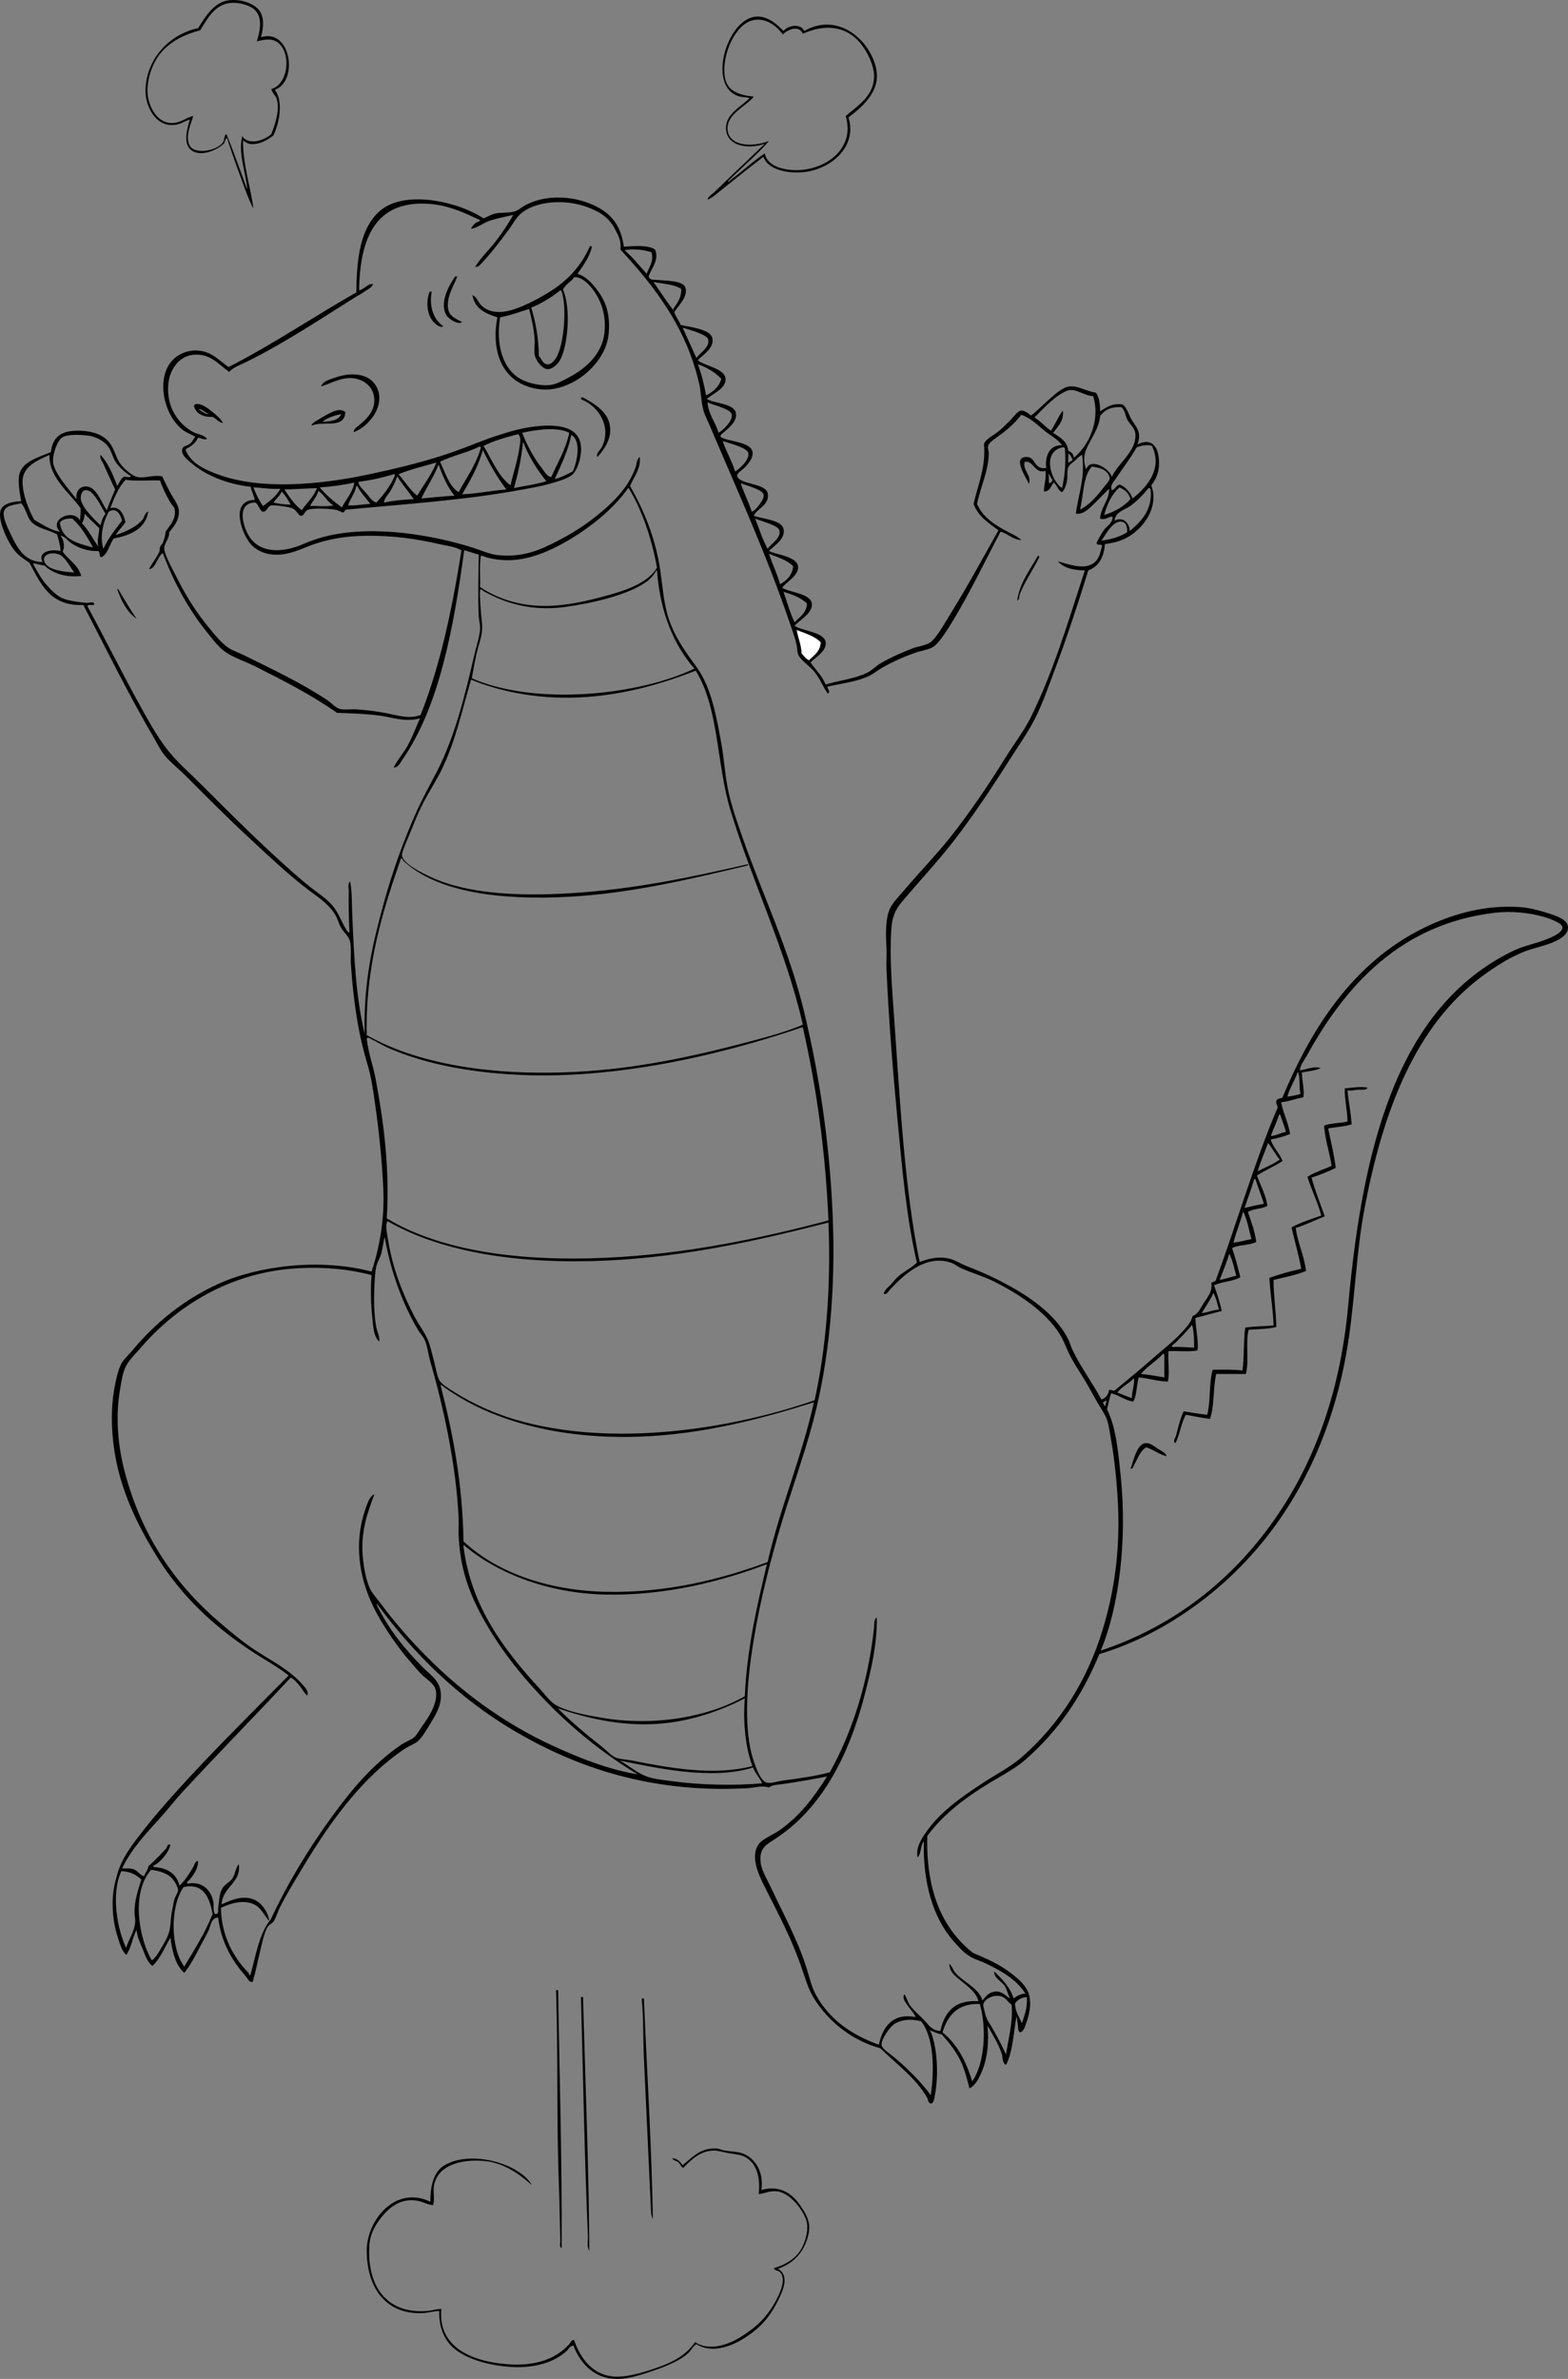 <?xml version="1.0" encoding="utf-8"?>
<!-- Generator: Adobe Illustrator 12.0.0, SVG Export Plug-In . SVG Version: 6.00 Build 51448)  -->
<!DOCTYPE svg PUBLIC "-//W3C//DTD SVG 1.1//EN" "http://www.w3.org/Graphics/SVG/1.1/DTD/svg11.dtd">
<svg  version="1.1" id="Layer_1" xmlns="http://www.w3.org/2000/svg" xmlns:xlink="http://www.w3.org/1999/xlink" width="544.463" height="825.599"
	 viewBox="0.002 0 544.463 825.599" overflow="visible" enable-background="new 0.002 0 544.463 825.599" xml:space="preserve">
<rect x="0.002" y="0" width="544.463" height="825.599" fill="#808080" stroke="none"/>
<path fill="#FFFFFF" d="M285.023,222.911c-0.182,3.26-2.381,4.5-4.08,6.24c-1.211-0.47-1.83-1.53-2.641-2.4
	c-0.091-3.19-1.25-5.31-1.681-8.16C279.643,219.811,282.953,220.741,285.023,222.911z"/>
<path d="M544.463,321.791c0.16,4.85-9.88,6.61-13.68,7.92c-5.8,1.99-11.182,5.47-15.84,8.88c-23.552,17.23-34.92,47.3-41.28,81.601
	c-2.58,13.909-3.09,28.778-5.28,43.92c-4.09,28.279-14.56,51.608-28.8,69.6c-7.16,9.05-15.75,17.25-25.2,24
	c-9.54,6.811-20.438,12.69-32.64,16.32c-6.21,14.89-14.13,26.39-25.2,36.24c-2.75,2.448-5.84,4.35-9.12,6.238
	c-9.5,5.48-18.87,11.73-25.438,20.642c-0.49,19.29,5.34,32.26,15.84,40.56c3.22,1.4,7.51,3.17,11.04,5.521
	c3.2,2.13,6.97,5.119,8.16,8.159c1.21,3.091,0.63,6.931-0.48,10.079c-0.55,1.562-0.97,3.642-2.4,3.841
	c-0.738-0.42-0.568-1.729-0.72-2.641c-0.16-1-0.26-2.069-0.479-2.88c-1.012,5.79-1.28,12.32-3.602,16.8
	c-1.41-0.62-1.1-2.5-1.438-3.6c-1.102-3.53-3.29-7-5.04-10.08c0.6,5.56,0.04,11.01-1.682,15.359c-1.02,2.58-2.31,5.399-4.56,6.479
	c-1.021-3.95-1.88-7.39-3.6-10.561c-1.66-3.069-3.79-5.659-6-8.159c-1.57-0.271-2.78-0.9-4.08-1.44
	c2.43,5.141,3.108,15.13,1.68,22.562c-0.19,1-0.26,2.38-1.2,2.88c-1.18,0.01-1.13-1.36-1.438-1.92
	c-3.82-6.82-10.73-11.812-16.32-17.28c-9.84-2.66-18.32-9.45-23.28-17.76c-1.68-2.812-2.568-5.86-3.84-9.602
	c-3.561-10.47-7.96-18.619-12.72-28.079c-2.01-3.989-5.59-10.819-2.4-15.359c1.32-1.88,5.08-3.29,7.2-4.801
	c7.24-5.17,11.66-11.061,16.561-18.721c-4.301,0.841-9.859,1.852-15.359,2.642c-1.681,0.239-3.55,0.188-4.8,1.199
	c-2.29-0.841-4.971,0.101-7.681,0.239c-33.27,1.78-59.04-7.188-80.4-19.68c-19.45-11.37-35.25-26.99-47.76-43.92
	c0-0.08,0-0.16,0-0.24c-0.7-0.34-0.27-0.18-0.24,0.48c4.14,8.3,9.45,14.97,16.08,21.6c3.06,3.061,6.67,4.979,6,11.04
	c-0.3,2.68-1.76,5.3-3.36,7.92c-1.55,2.53-3.23,5.39-4.56,6.479c-1.33,1.091-3.21,1.739-4.56,2.641
	c-14.97,10.02-26.15,25.689-35.76,41.76c-2.53,4.23-5.29,8.681-7.68,13.44c-0.78,1.56-1.21,3.479-2.16,4.8
	c-0.44,0.609-1.49,1.01-1.92,1.68c-1.41,2.19-2.13,6.32-2.88,9.36c-0.82,3.31-1.45,6.7-2.4,9.84c-1.29,0.311-1.74-1.17-2.4-1.92
	c-4.46-5.03-8.56-11.59-9.6-20.4c-2.47,0.051-2.56,2.9-3.36,4.562c-0.82,1.699-1.79,3.43-2.64,5.04c-1.77,3.38-3.53,6.858-5.76,9.6
	c-2.88-2.51-4.18-7.1-4.8-12.24c-1.99,3.37-3.48,7.24-6.24,9.841c-1.83-1.29-2.45-3.641-3.36-5.761c-0.87-2.02-1.91-4.239-2.16-6.72
	c-1.48,2.601-1.83,6.33-3.6,8.64c-1.71-1.579-2.34-4.27-3.12-6.72c-1.73-5.45-2.29-13.25-0.48-19.439
	c0.26-0.899,0.44-1.771,0.72-2.641c1.42-4.359,3.89-7.989,6.96-12c2.31-3.02,4.84-6.16,6.96-8.64
	c14.17-16.53,30.72-32.67,45.36-47.521c-4.21-3.329-8.89-5.77-13.2-8.64c-12.86-8.55-23.93-18.811-32.4-32.4
	c-5.17-8.3-10.49-18.279-13.44-29.76c-2.19-8.5-3.21-19.45-1.44-29.04c0.53-2.859,1.25-6.2,2.4-8.399
	c0.73-1.399,2.35-2.819,3.6-4.319c8.17-9.811,18.11-18,30.48-23.521c13.68-6.101,34.82-8.819,52.8-4.08
	c2.84-8.561,4.53-18.399,4.08-28.561c-0.45-10.17-1.55-20.5-2.88-29.76c-0.64-4.46-1.3-9.29-2.64-13.68
	c-3.13-10.24-4.94-22-5.76-35.04c-0.15-2.41,0.28-6.34-0.48-8.16c-0.65-1.56-1.97-2.56-2.88-4.08c-0.73-1.21-1.13-2.92-1.92-4.32
	c-1.53-2.7-4.17-5.03-7.2-7.2c-8.11-5.82-15.99-13.41-23.04-19.92c-7.34-6.77-14.6-14.12-21.84-21.36c-2.36-2.36-5.15-4.51-7.2-6.96
	c-1.5-1.8-2.63-4.17-3.84-6.24c-8.86-15.15-15.94-29.57-24.48-46.08c-11.64,0.52-14.8-7.44-18.72-14.64
	c-1.37-0.95-3.73-2.44-5.04-4.08c-2.63-3.3-5.91-10.5-5.04-13.92c0.62-2.41,3.84-3.25,7.2-3.36c-0.38-2.55-1.39-6.98-0.48-9.84
	c1.31-4.13,7.08-5.6,10.8-7.2c0.62-5.32,3.6-7.44,9.36-7.44c5.08,0,9.08,1.41,11.28,4.56c1.67,2.39,2.05,5.4,4.08,7.68
	c1.44,1.61,3.85,3.56,5.28,3.84c2.78,0.55,5.32-0.84,8.64-0.24c0.83,1.64,1.74,3.63,2.88,5.76c1.02,1.9,2.64,3.95,2.88,5.76
	c0.43,3.29-1.52,5.72-3.36,7.92c0.3,1.8-1.64,3.72-1.68,5.52c-0.05,2.1,3.33,8.11,4.32,10.08c3.35,6.67,6.56,11.78,11.04,17.28
	c2.09,2.56,4.45,5.53,6.96,7.2c1.48,0.99,3.35,1.57,5.04,2.4c9.65,4.77,19.95,9.59,29.04,15.6c1.63,1.08,3.08,2.71,4.32,3.12
	c1.59,0.52,3.79,0.11,6,0.24c3.61,0.21,7.41,0.72,11.04,1.44c3.54,0.7,7.38,1.99,11.28,0.48c6.74-17.02,10.95-36.57,14.16-57.12
	c-2.29-1.32-5.08-1.57-7.68-2.16c-7.58-1.73-15.72-3.04-25.92-2.88c-6.55,0.1-11.93,1.08-16.8,2.64c-4.83,1.54-9.39,4.42-15.36,3.84
	c-3.11-0.3-5.54-1.74-6.96-3.12c-3.24-3.16-8.19-15.65,0.96-15.84c-0.34-1.66-1.08-2.92-1.44-4.56c-6.76-0.67-14.82-3.43-19.92-7.68
	c-1.54-1.28-4.29-3.17-3.84-5.28c0.28-1.31,1.61-1.1,2.64-1.92c1.02-0.8,1.12-1.57,1.92-2.4c-1.44-0.98-2.97-1.37-4.32-2.4
	c-6.7-5.14-9.61-18.23-3.36-24.48c1.55-1.55,4.34-3.06,7.44-3.12c5.62-0.1,8.22,3.28,11.76,5.76c15.52-7.92,29.44-17.44,44.4-25.92
	c0.09-12.31,1.47-21.9,7.68-27.84c8.45-8.09,27.53-3.78,36.48,2.16c1.28-0.52,2.46-1.3,4.08-1.68c2.09-0.49,4.52-0.1,6.72-0.72
	c1.08-0.31,1.93-1.08,2.88-1.68c7.25-4.55,18.88-4.08,26.88,0.72c4.5,2.7,7.22,6.51,8.16,13.2c3.61-0.27,8.41-0.68,10.8,0.96
	c1.72,3.74-1.69,7.07-2.16,9.36c0.39,1.48,1.86,1.06,3.12,1.2c2.94,0.33,8.8,0.18,9.6,2.64c1.11,3.42-3,6.68-3.84,8.64
	c0.53,1.63,1.63,2.69,2.16,4.32c3.03,0.77,10.34,1.41,11.04,4.56c0.76,3.44-3.04,5.63-5.04,7.68c1.86,1.87,9.13,2.78,9.6,6.24
	c0.47,3.48-4.15,5.22-6.48,7.2c2.15,1.57,9.35,1.49,10.08,4.8c0.63,2.86-2.43,5.25-4.08,6.72c-0.44,0.4-1.5,0.98-1.2,1.68
	c2.31,1.61,10.29,1.63,11.04,5.04c0.44,1.99-1.12,3.86-2.16,5.04c-1.27,1.44-3.22,2.41-3.12,3.36c0.32,3.07,9.8,2.56,10.56,6
	c0.93,4.22-3.82,5.4-4.8,7.92c2.56,1.05,9.609,1.35,10.32,4.56c0.76,3.46-3.04,5.62-5.04,7.68c2.449,1.25,9.64,1.89,10.079,5.28
	c0.422,3.18-4.148,5.49-5.52,7.44c2.221,1.6,9.85,1.93,10.32,5.52c0.43,3.27-4.432,5.83-6,7.68c2.369,1.85,10.34,2.09,10.8,5.76
	c0.38,3.02-3.34,5.06-5.28,6.96c1.771,2.55,4.01,4.63,5.28,7.68c5.01-1.49,10.17-1.98,14.399-4.08c1.74-0.86,3.17-2.42,4.801-3.36
	c3.41-1.95,6.85-3.49,10.8-5.04c1.87-0.74,4.3-0.97,6-1.92c2.24-1.25,5.24-6.75,6.72-9.12c6.16-9.87,11.642-19.96,17.28-30
	c-3.41-2.51-7.04-4.8-8.64-9.12c1.448-6.61,4.368-12.82,3.6-20.88c0.81-1.8,2.96-2.68,5.04-4.32c1.26-0.99,2.55-2.37,3.84-3.6
	c1.061-1.01,2.75-3.43,3.84-3.6c1.25-0.2,2.63,0.9,3.602,1.68c1.909-1.33,3.988-3.57,6.238-5.52c2.092-1.81,4.671-4.3,7.2-4.56
	c2.96-0.31,5.8,1.72,9.12,2.16c1.12,1.52,1.44,3.84,1.44,6.48c1.528-0.87,3.898-2.98,7.68-2.4c1.45,0.78,1.96,2.68,2.88,4.56
	c1.46,2.98,4.21,4.64,2.4,9.36c5.698-2.94,7.96,1.95,7.438,7.92c-0.25,2.9-1.77,5.23-2.64,6.24c2.97,7.61-3.05,15.83-9.602,18.72
	c-2.04,0.9-4.31,1.37-6.479,1.68c-0.34,4.62-2.15,7.77-5.76,9.12c-3.75,12.08-7.57,23.67-11.762,34.8
	c-2.17,5.76-4.108,11.36-6.72,16.56c-2.51,4.98-5.81,9.54-8.88,14.4c-5.56,8.8-12.2,18.77-18.96,27.6
	c-4.74,6.2-10.52,12.48-16.08,18.96c-3.438,4-5.58,5.93-6,12.24c-0.66,9.84,0.24,20.37,0.96,30.48
	c2.021,28.36,3.64,60.03,8.88,84.96c2.86-1,6.01-2.03,10.08-1.2c1.95,0.399,3.99,1.76,6.24,2.641c6.3,2.449,11.96,5.101,17.52,8.399
	c7.182,4.25,14.222,9.88,17.762,17.04c0.568,1.16,0.898,2.47,1.438,3.6c2.91,6.062,6.96,11.48,10.08,17.28
	c1.47-0.53,2.41-1.59,2.64-3.359c0.892-0.171,1.03,0.409,1.922,0.239c4.448-3.67,9.039-7.46,13.68-11.521
	c3.2-2.8,6.82-5.561,9.84-8.88c1.55-1.699,2.95-3.101,3.6-5.521c1.722-0.42,2.552-2.399,3.602-4.08c1.37-2.189,3.37-4.17,2.88-7.439
	c0.64-0.319,1.57-0.351,1.68-1.199c7.19-19.53,13.16-40.28,21.12-59.041c0.67-0.85-0.46-1.5-0.24-2.64
	c-0.028-1.24,1.58-0.82,2.16-1.44c10.53-25.27,25.83-48.48,51.602-60c8.358-3.74,19-6.93,31.198-6c2.94,0.22,6.37,1.12,9.602,2.16
	C540.503,317.881,544.373,319.131,544.463,321.791z M534.623,326.831c1.71-0.56,8.12-2.68,7.92-5.04c-0.12-1.41-4.29-2.97-6.479-3.6
	c-5.142-1.48-11.32-2.07-16.802-1.44c-33.12,3.82-52.318,25.65-65.52,49.68c-0.892,1.62-2.26,3.12-2.4,5.04
	c2.102-0.28,5.44-1.69,7.2-0.72c-1.85,0.79-4.24,1.04-6.479,1.44c-0.03,2.96,1.01,5.96,0.479,8.64c-2.7,0.42-4.82,1.42-7.68,1.68
	c0.76,3.96,2.42,7.02,3.12,11.04c-2.07,0.81-4.29,1.47-6.722,1.92c0.521,2.37,3.062,4.77,4.08,7.44c-2.77,1.87-6.068,3.21-8.88,5.04
	c1.2,3.37,3.26,7.13,3.601,10.56c-1.841,1.12-5.061,0.86-6.721,2.16c1.102,3.3,2.352,6.45,2.88,10.32
	c-2.25,1.27-6.13,0.91-8.398,2.16c1.13,3.188,1.989,6.648,2.88,10.08c-2.44,1.56-6.53,1.47-9.12,2.88c1,2.84,2,5.68,2.64,8.88
	c-3.108,0.729-6.06,1.62-9.12,2.399c0.052,3.801,1.142,7.811,0.722,11.279c-2.892,0.55-6.79,0.09-10.08,0.24
	c-0.25,3.54,0.47,8.109-0.24,10.56c-3.75-0.09-6.53-1.148-10.08-1.438c-0.84,2.6-0.62,6.26-1.92,8.398
	c-3.02-0.5-4.82-2.22-7.68-2.88c-0.58,1.74-0.94,3.7-1.44,5.521c3.12,6.1,3.92,14.85,4.8,23.52c2.21,21.82-0.56,45.04-6.96,60.24
	c24.83-8.25,44.62-23.78,59.04-43.68c14.381-19.852,24.012-44.62,26.881-76.08c4.989-54.71,16.819-103.19,56.881-122.88
	C528.393,328.531,530.953,328.031,534.623,326.831z M451.583,379.631c-0.63-2.25,0.04-5.8-0.96-7.68c-0.98,3.1-2.76,5.4-3.6,8.64
	C448.653,380.381,450.213,380.101,451.583,379.631z M446.543,392.831c-0.53-2.03-1.32-3.8-1.92-5.76c-0.05-0.19-0.2-0.28-0.48-0.24
	c-0.8,2.64-1.988,4.89-2.88,7.44C443.313,394.081,444.603,393.131,446.543,392.831z M444.383,402.431
	c-1.5-1.779-2.59-3.97-4.08-5.76c-1.18,3.3-2.59,6.37-3.6,9.84C439.293,405.181,442.083,404.051,444.383,402.431z M438.863,417.791
	c-0.86-2.899-1.98-5.54-2.88-8.4c-0.052-0.189-0.2-0.279-0.48-0.239c-0.99,3.489-2.24,6.72-3.36,10.08
	C434.363,418.731,436.493,418.141,438.863,417.791z M434.543,430.031c-0.88-3.28-1.49-6.83-2.88-9.602
	c-0.97,3.75-2.41,7.03-3.36,10.802C430.613,431.061,432.423,430.391,434.543,430.031z M429.263,442.75
	c-0.67-2.689-1.3-5.42-2.398-7.68c-0.96,3.199-2.19,6.13-3.36,9.12C425.573,443.861,427.273,443.161,429.263,442.75z
	 M423.263,454.51c-0.568-1.988-0.97-4.148-1.92-5.76c-1.148,2.53-2.7,4.66-4.08,6.96C419.503,455.55,420.943,454.59,423.263,454.51z
	 M414.623,467.71c0.04-1.979,0.01-5.91-0.72-7.92c-1.5,1.96-3.86,4.26-5.521,6c-0.41,0.43-2.148,1.39-1.2,1.68
	C409.863,467.351,412.173,467.601,414.623,467.71z M404.303,478.031c0-2.641,0-5.28,0-7.92c-0.05-0.19-0.2-0.28-0.479-0.24
	c-2.33,2.55-5.46,4.3-7.682,6.96C399.023,477.071,401.613,477.601,404.303,478.031z M393.263,172.991
	c4.5-3.51,10.75-10.13,6.722-18.24c-1.74-0.64-3.882,0.02-5.28,0.48c-2.18,3.85-4.87,7.25-7.2,10.8
	c-0.74,1.13-2.188,2.37-1.438,4.08c1.318-0.28,1.398-1.8,2.88-1.92C390.993,169.181,392.453,170.761,393.263,172.991z
	 M392.303,184.271c3.91-3.23,8.08-7.41,7.2-14.64c-0.31-0.01-0.33-0.31-0.72-0.24c-1.65,2.15-3.83,4.35-6,6
	c-1.97,1.49-5.49,2.12-5.76,5.28C389.943,179.201,392.203,181.44,392.303,184.271z M394.223,152.111c0.41-3.69-1.688-4.14-2.88-6.72
	c-0.68-1.48-0.7-2.98-1.92-4.08c-3.76-0.24-5.97,1.07-7.438,3.12c-0.41,4.44-3.271,7.85-4.802,11.52c-0.92,2.2-0.96,4.65,0,6.96
	c1.41-4.46,8.36-0.05,8.882,2.64C387.803,161.331,393.643,157.361,394.223,152.111z M393.023,485.231c0-2.4,1.05-5.03,0.72-6.96
	c-1.68,1.92-4.28,2.92-5.76,5.039C389.753,483.861,391.253,484.68,393.023,485.231z M391.343,184.75c0.222-1.89-0.45-3.3-1.438-3.6
	c-3.4-1.03-6.11,4.7-7.44,6.48C385.943,187.19,388.923,186.25,391.343,184.75z M392.543,173.23c-0.54-2.1-1.99-3.29-3.84-4.08
	c-2.61,2.35-4.271,5.65-5.28,9.6C387.143,177.591,390.213,175.781,392.543,173.23z M382.943,565.391
	c3.738-12.381,6-26.311,5.278-42.721c-0.34-7.79-1.188-16.148-2.398-22.8c-0.45-2.49-0.722-5.18-1.44-7.2
	c-0.648-1.83-2.21-4.02-3.358-6c-1.182-2.04-2.312-4.16-3.36-6c-2.33-4.05-5.17-7.93-6.96-12c-0.97-2.2-1.57-3.8-2.64-5.52
	c-4.99-8-14.092-13.932-22.562-18.24c-3.79-1.93-7.8-3.01-11.76-4.8c-1.32-0.602-2.29-1.48-3.602-1.92
	c-9.188-3.07-17,5.06-21.118,9.358c-0.54,0.562-1.052,1.892-2.16,1.44c0.26-1.36,1.528-2.2,2.398-3.12
	c0.88-0.93,1.682-2.04,2.642-2.88c2.04-1.79,4.55-2.91,6.479-4.8c-3.59-15.29-5.09-32.23-6.72-49.44
	c-1.641-17.28-3.101-35.11-3.84-52.56c-0.102-2.42,0.14-4.81,0-7.2c-0.25-4.4-0.45-10.05,1.199-13.68
	c0.891-1.95,3.199-4.32,5.04-6.48c5.369-6.33,11.311-12.45,16.079-18.48c6.722-8.48,13.53-18.59,18.96-27.36
	c3.012-4.86,6.421-9.19,8.882-14.16c7.778-15.73,12.89-32.93,18.72-50.88c-4.15-0.01-7.4-0.92-9.36-3.12
	c3.17,0.79,8.722,3.1,12.24,0.72c2.1-1.42,2.4-3.51,3.12-6.24c-0.4-0.56-2.07,0.15-1.92-0.96c0.898-1.68,1.55-3.13,2.64-4.56
	c1.01-1.32,3.01-2.22,2.88-4.56c-1.45,0.12-2.81,1.44-4.318,0.72c0.278-4.07,3.35-6.53,3.118-10.32
	c-1.398,1.36-3.198,3.26-5.039,5.04c-1.739,1.67-3.681,3.93-6.479,3.6c0.9-7.11,3.31-12.42,2.16-20.4c-0.83,0.28-1.48,1.08-2.4,1.92
	c-0.68,0.62-2.01,1.44-2.398,2.4c-0.53,1.3-0.182,3.27-0.48,4.8c-0.29,1.45-0.74,2.84-1.68,3.84c-1.47-0.61-1.69-2.47-2.88-3.36
	c-1.03,1.13-1.222,3.1-3.36,3.12c-0.22-1.91,0.86-4.35,0.48-7.2c-3.7,1.25-4.15-3.73-7.2-3.12c-0.932,2.88,2.55,4.63,1.438,7.68
	c-0.68-1.91-5.938-9.15-0.96-9.36c3.49-0.15,2.472,4.51,6.96,3.84c-0.41-4.03,1.012-8.04,5.521-7.92c-1.76-2.41-4.51-3.59-6.72-5.52
	c-2.172-1.9-4.462-4.021-7.44-5.04c-2.42,3.16-5.25,5.56-8.64,7.92c-1.302,0.91-2.642,1.94-2.882,2.88
	c-0.188,0.76,0.25,1.94,0.24,2.64c-0.1,6.08-2.858,11.51-4.08,17.52c2.142,4.92,6.71,7.56,11.04,9.84c1.49,0.78,3.09,1.47,4.32,2.64
	c-2.54,0.12-4.65-2.22-7.2-2.88c-5.46,10.37-10.45,20.87-16.56,30.96c-1.472,2.43-4.812,7.91-6.96,9.12
	c-1.66,0.93-4.062,1.24-6,1.92c-4.13,1.44-7.771,3.09-11.28,5.04c-1.71,0.95-3.28,2.31-5.04,3.12c-4.2,1.93-9.19,2.5-14.16,3.6
	c-0.521,0.31,1.29,2.02,0,2.4c-1.688-2.33-2.479-4.8-4.56-7.44c-1.75-2.21-4.95-4.03-5.762-6.24c-0.289-0.81-0.27-2.17-0.479-3.12
	c-0.721-3.19-1.71-5.65-2.641-8.4c-8-23.52-18.291-45.96-27.601-67.92c-0.77-1.82-1.74-3.66-2.16-5.28
	c-0.82-3.16-0.78-6.24-1.44-9.12c-4.55-19.73-15.54-33.73-27.36-46.56c0.41-2.76-0.64-4.66-1.68-6.72c-2.08-4.13-4.91-6.12-9.6-7.92
	c-7.71-2.96-18.39-2.31-23.52,2.4c-1.58,1.45-2.74,3.73-4.08,5.52c-2.89,3.87-6.02,8.02-9.12,11.28c-0.55,0.57-1.43,1.77-2.4,1.44
	c1.94-3.2,4.72-5.73,6.96-8.64c2.28-2.96,4.36-6.01,6.24-9.36c-2.71,0.64-5.42,1.11-7.92,1.92c-2.64,0.86-4.62,2.67-6.72,2.88
	c0.17-0.59,0.79-1.36,1.44-1.92c0.53-0.45,2.35-0.8,1.44-1.2c-5.38-2.49-10.64-5.03-17.52-5.52c-18.59-1.33-23.99,11.99-24.24,30
	c1.83-0.33,3.12-2.48,4.8-2.16c-0.34,1.23-1.69,1.76-2.64,2.4c-0.45,0.3-0.97,0.62-1.44,0.96c-0.56,0.4-1.14,0.62-1.68,0.96
	c-12.27,7.69-24.82,16.08-37.92,22.56c-2.39,1.18-4.88,2.01-6.24,3.6c-3.49-2.41-5.97-5.94-11.28-6c-6.03-0.07-9.33,5.12-9.84,10.08
	c-0.86,8.38,3.79,14.2,8.64,16.8c1.59,0.85,3.65,0.84,4.8,2.4c-0.91,0.36-2.09-0.26-3.12-0.48c-0.7,1.6-1.92,2.6-3.12,3.36
	c-0.36,0.22-1.05,0.36-1.2,0.96c1.93,4.7,6.59,6.73,11.04,8.4c14.88,5.57,35.46,3.62,51.6,0.24c11.14-2.33,21.37-4.84,30.72-8.16
	c4.85-1.72,9.46-3.73,14.16-5.28c4.92-1.62,10.33-3.25,16.08-3.6c7.7-0.47,13.18,1.16,13.68,7.2c0.28,3.41-1.17,8.229-3.12,9.84
	c-1.6,1.33-5.44,2.42-7.92,3.12c-2.91,0.83-6.18,1.37-9.12,1.92c-19.58,3.68-40.79,5.06-60.96,6.96c-1.17-0.21-0.65,1.27-1.92,0.96
	c-0.65-0.37-1.47-0.79-2.64-0.96c-2.33-0.34-7.21-0.51-8.88,0c-1.63,0.49-1.39,2.36-2.88,2.16c-0.9-0.42-1.36-2.01-2.88-2.64
	c-1.09-0.45-6.37-1.17-7.2-0.96c-1.53,0.38-1.5,2.49-3.12,2.16c-1.14-0.7-1.25-2.43-2.4-3.12c-6.66-0.09-4.43,8.24-2.16,11.76
	c3.88,6.01,11.81,5.66,18.72,2.64c2.86-1.25,5.65-2.19,8.64-2.88c16.69-3.83,37.05-0.05,50.16,4.08c2.95,0.93,6.02,2.35,8.88,2.64
	c8.64,0.89,14.75-1.89,20.4-4.8c4.35-2.24,8.43-4.71,12-7.44c6.42-4.91,12.62-10.479,15.36-18.24c0.41-1.16,0.29-2.68,1.44-3.6
	c0.52,4.05-2.13,6.99-3.36,10.08c5.22,9.07,9.07,19.08,10.56,29.76c0.86,6.14,1.23,11.74,3.12,17.04c1.63,4.56,4.12,8.67,7.2,12.96
	c1.53,2.12,2.95,3.95,4.08,6c3.62,6.54,5.19,15.1,6.72,23.521c1.06,5.84,1.32,11.84,2.64,17.52c1.21,5.21,3.05,10.37,4.8,15.36
	c6.8,19.45,16,38.54,21.122,59.52c5.229,21.42,8.959,45.06,10.078,70.56c1.172,26.71-1.188,51.31-6.72,72.239
	c-3.43,13.011-8.489,26.461-12.24,39.601c-3.72,13.04-7.189,26.939-9.359,42.479c-1.44,10.341-2.46,25.479,0.72,35.279
	c1.16,3.58,2.67,7.602,4.8,8.16c1.4,0.359,3.641-0.47,5.521-0.72c6.109-0.811,11.39-1.561,16.318-2.88
	c7.722-13.79,13.301-31.07,15.36-50.16c0.12-1.09-0.14-2.761,0.96-3.601c0.13,9.239-1.859,17.561-3.84,25.439
	c-5.49,21.87-14.8,40.3-30.96,51.12c-3.19,2.13-6.23,3.271-5.521,8.64c0.37,2.79,2.41,6.062,3.841,9.12
	c4.17,8.891,8.99,17.65,12,27.12c1.181,3.72,1.819,6.83,3.359,9.601c4.7,8.471,11.96,13.659,21.84,17.279
	c1.271-6.029,4.67-11.149,12.722-9.6c-0.24-1-1.49-2.28-2.4-3.602c-0.89-1.289-2.42-2.829-1.438-4.318
	c0.76,1.14,1.09,2.659,1.92,3.84c1.31,1.87,3.79,3.859,5.278,5.52c1.521,1.7,2.591,3.271,5.28,3.36c1.4-6.439,4.84-10.84,13.2-10.32
	c-0.71-2.97-3.17-4.67-5.28-6.479c-2.07-1.78-4.84-3.29-4.8-6.48c1.04,0.86,1.15,1.94,1.92,2.88c2.94,3.62,8.12,5.222,9.6,9.842
	c1.15-1.592,2.521-3.12,4.802-3.12c2.29,0,3.52,1.84,4.8,2.398c-0.87-1.42-1.01-2.92-1.92-4.318c-1.15-1.78-3.852-2.762-3.602-5.04
	c2.69,2.67,5.41,5.31,6.722,9.358c0.51-0.46,2.33-1.67,4.08-1.68c-3.271-5.1-8.352-7.8-13.44-10.32
	c-1.79-0.88-3.8-1.448-5.521-2.398c-2.301-1.271-4.329-3.55-6.239-5.761c-6.88-7.961-10.41-19.961-10.08-34.319
	c-1.23,1.33-0.84,4.28-2.16,5.52c-0.66-3.318,1.25-6.27,2.88-8.64c4.84-7.07,12.44-12.33,19.2-16.8
	c5.06-3.341,10.18-5.88,14.399-9.602C367.793,598.351,377.443,583.561,382.943,565.391z M383.423,168.911
	c0.75-0.97,1.86-1.93,1.92-3.12c-0.71-2.65-3.188-3.53-6.239-3.84c-3.051,3.27-2.811,9.83-4.079,14.88
	C378.553,175.151,381.223,171.741,383.423,168.911z M383.903,487.871c-0.28-0.78,0.729-1.479,0-1.92
	c-0.021,0.62-0.94,0.34-0.96,0.96C383.503,486.991,383.083,488.05,383.903,487.871z M372.863,158.831
	c5.06-3.96,9.37-12.76,6.72-21.36c-3.21-0.12-6.18-2.87-8.88-1.92c-4.15,1.46-8.76,6.58-11.521,9.36
	c2.222,1.22,3.642,3.24,5.762,4.56c1.47-2.21,2.5-4.86,4.08-6.96c0.59,3.33-1.79,5.72-3.36,7.68c2.27,1.57,4.89,2.79,5.28,6.24
	C371.963,156.851,372.753,157.5,372.863,158.831z M371.183,160.75c0.092-0.79,1.28-0.48,1.2-1.44c-0.42-0.7-0.71-1.53-1.438-1.92
	C371.093,158.44,370.633,160.101,371.183,160.75z M368.783,169.391c0.95-4.03,1.438-9.18,0.96-13.92
	c-0.312-0.01-0.33-0.31-0.72-0.24C361.823,156.571,364.683,166.681,368.783,169.391z M364.463,167.951c0.15-0.65,1-0.6,0.96-1.44
	c-0.54-0.66-0.8-1.6-1.438-2.16C364.433,165.261,363.933,167.121,364.463,167.951z M354.863,702.191c0.818-2.78,1.97-5.23,1.68-9.12
	c-1.93,0.148-3.2,0.96-4.08,2.159C352.503,698.311,353.943,699.991,354.863,702.191z M349.343,712.991
	c0.78-5.55,2.472-11.15,1.92-17.28c-1.22-0.77-1.948-2.37-3.6-2.88c-2.562-0.79-5.89,0.88-6.24,2.88c-0.07,0.4,0.29,1.59,0.48,2.4
	c0.63,2.729,1.16,3.229,2.398,5.279C346.083,706.331,348.163,710.481,349.343,712.991z M337.583,722.351
	c4.25-6.04,5.16-18.149,2.64-26.881c-7.84-0.238-11.14,4.062-12.96,9.841C332.333,709.371,335.473,715.34,337.583,722.351z
	 M323.183,727.151c1.382-9.03,1.04-20.301-3.358-25.682c-3.36-0.88-7.12-0.68-9.602,1.2c-1.29,0.98-4.438,5.17-4.08,7.2
	c0.211,1.189,3.08,3.04,4.32,4.08C315.303,717.991,320.213,722.92,323.183,727.151z M282.863,485.951
	c4.01-18.021,5.729-39.521,4.8-61.68c-23.01,5.89-48.87,11.89-77.04,13.198c-29.76,1.381-56.87-2.659-76.08-13.68
	c-0.84,1.39-0.13,4.5,0.24,6.72c1.68,10.19,5.09,18.44,8.88,25.92c1.62,3.2,3.87,5.961,5.04,8.881c0.74,1.841,1.24,4.33,1.92,6.721
	c0.56,1.99,1.08,5.39,1.92,6.96c0.7,1.319,3.29,2.93,5.52,4.319c6.38,3.989,13.85,7.29,20.88,9.359
	C212.583,502.581,254.263,495.911,282.863,485.951z M287.663,423.55c-1.03-24.25-4.181-46.38-8.88-66.959c-0.16,0-0.32,0-0.48,0
	c-21.29,7.21-47.39,14.04-74.88,16.08c-25.98,1.93-51.34-1.29-68.88-9.12c-1.99-0.89-3.75-2.05-5.52-2.88
	c-0.29-0.14-1.3-0.94-1.68-0.24c0.5,4.8,2.22,9.35,3.12,14.16c2.75,14.78,4.89,30.61,3.84,48.24
	c18.85,11.39,46.34,15.03,76.08,13.68C238.553,435.231,264.843,429.601,287.663,423.55z M280.943,229.151
	c1.699-1.74,3.898-2.98,4.08-6.24c-2.07-2.17-5.381-3.1-8.4-4.32c0.43,2.85,1.59,4.97,1.68,8.16
	C279.113,227.621,279.732,228.681,280.943,229.151z M275.902,215.951c1.761-1.84,4.121-3.08,4.32-6.48
	c-2.051-2.03-5.011-3.15-8.16-4.08C273.333,208.92,274.313,212.741,275.902,215.951z M266.543,542.111
	c4.47-19.37,11.71-35.971,16.08-55.44c-19.35,6.021-42.05,12.271-67.68,12c-25.2-0.26-46.93-6.87-61.68-18
	c-0.01-0.25-0.31-0.188-0.24,0.24c4.21,16.43,7.58,33.7,7.92,54c10.91,10.26,28.28,17.02,49.2,17.52
	C231.463,552.941,251.023,547.911,266.543,542.111z M270.863,202.75c2.34-1.23,4.28-3.2,4.56-6.24c-2.069-2.17-5.38-3.1-8.399-4.32
	C268.193,195.821,269.843,198.971,270.863,202.75z M266.543,190.511c1.32-1.94,4.771-3.82,4.08-6.479c-0.47-1.82-6.63-3.2-8.4-4.08
	C263.603,183.531,264.813,187.281,266.543,190.511z M278.783,355.631c-6.04-26.46-17.58-49.41-25.2-74.64
	c-4.82-15.97-3.89-35.12-12-48.24c-10.61,4.15-23.33,8.05-37.68,9.12c-15.1,1.13-29.17-1.42-40.32-6
	c-3.3,11.14-5.48,21.82-10.56,31.92c-2.12,4.21-5.07,8.5-7.44,13.68c-0.96,2.1-2,4.64-3.12,7.44c-0.59,1.47-2.99,6.79-2.88,7.92
	c0.3,2.95,6.96,6.14,10.32,7.68c12.65,5.8,30.48,6.52,47.52,5.52c23.19-1.36,42.71-5.68,62.16-10.08c0.15,0.01,0.28,0.04,0.24,0.24
	c-0.24,0-0.29,0.19-0.48,0.24c-18.54,4.34-39.64,9.61-61.92,10.8c-23.79,1.27-45.62-1.56-57.36-12.48
	c-0.02-0.02-0.57-1.54-0.96-0.48c-6.22,17.89-12.29,37.11-11.76,60.96c19.3,10.95,47.25,14.58,77.04,12.48
	c20.4-1.44,39.97-5.98,57.12-10.56C267.563,359.531,273.423,357.911,278.783,355.631z M263.663,175.151
	c0.82-1.12,1.75-2.41,1.439-3.6c-0.439-1.7-6.18-3.16-7.919-3.84c1.15,3.41,2.73,6.39,3.84,9.84
	C262.073,177.291,262.973,176.091,263.663,175.151z M264.623,618.911c-0.43-1.49-2.47-3.45-3.12-5.521
	c-14.4,4.569-33.83,0.101-46.32-2.399c3.01,1.56,5.59,4.109,9.36,5.52c2.6,0.972,5.86,1.24,9.12,1.682
	C243.243,619.481,254.533,619.75,264.623,618.911z M258.623,588.67c0.81-17.029,4.27-31.41,7.68-45.84
	c-15.76,6-35.32,10.97-55.92,10.561c-20.58-0.41-38.32-7.729-49.44-17.279c0,0.239,0,0.479,0,0.72
	c2.79,21.46,14.74,36.439,26.64,49.439c1.88,2.051,3.45,4.351,5.52,5.521c4.02,2.271,10.64,3.47,15.6,4.32
	C227.793,599.38,246.583,595.601,258.623,588.67z M255.263,163.631c1.51-0.85,5.16-4.17,4.56-6.48c-0.48-1.83-6.86-3.42-8.88-4.08
	C252.213,156.761,254.083,159.851,255.263,163.631z M261.263,612.911c-2.35-6.23-3.33-15.04-2.64-23.521
	c-7.99,4.119-18.63,8.119-30.48,8.881c-12.8,0.818-24.44-2.04-34.08-5.28c0-0.13-0.19-0.271-0.24,0c4.23,4.3,9.79,8.979,14.88,12.96
	c1.82,1.42,3.54,3.42,5.28,4.08c1.48,0.56,3.65,0.59,5.52,0.96C231.973,613.481,247.833,616.451,261.263,612.911z M249.503,150.19
	c1.5-0.85,5.16-4.17,4.56-6.48c-0.48-1.84-6.66-3.2-8.4-4.08C246.053,144.041,248.463,146.431,249.503,150.19z M245.183,137.23
	c2.42-1.26,4.49-2.87,5.28-5.76c-2.02-2.22-5.51-4.25-8.16-5.04C243.593,129.701,244.463,133.391,245.183,137.23z M241.823,124.271
	c1.32-1.94,4.77-3.82,4.08-6.48c-0.47-1.81-6.82-3.42-8.88-4.08C238.663,117.181,240.203,120.771,241.823,124.271z M233.663,107.471
	c1.26-2.1,2.97-3.75,2.88-7.2c-2.39-1.61-6.24-1.76-9.6-2.4C229.173,101.081,231.293,104.401,233.663,107.471z M241.103,232.031
	c-7.22-8.38-11.82-19.38-12.96-33.84c-0.01-0.15-0.04-0.28-0.24-0.24c-0.71,1.44-2.12,3.05-3.6,4.08
	c-6.51,4.54-18.89,7.38-28.32,8.64c-11.82,1.58-21.03-1.59-28.08-5.52c-0.07-0.04-0.97-1.16-1.2-0.24
	c-0.18,2.35,0.15,4.64,0.24,6.72c0.11,2.35,0.57,4.65,0.48,6.72c-0.12,2.82-1.32,5.7-1.92,8.4c-0.64,2.88-1.19,5.69-1.68,8.64
	C186.033,245.141,222.233,241.221,241.103,232.031z M224.543,94.991c0.8-2.12,2.58-4.39,1.68-7.44c-2.39-0.82-6.32-1.35-9.36-0.72
	C219.723,89.25,221.993,92.261,224.543,94.991z M228.143,196.991c-1.97-10.52-5.15-19.81-9.84-27.6c-0.38,0.06-0.56,0.49-0.72,0.72
	c-3.55,4.97-9.56,10.53-16.56,15.12c-6.93,4.54-14.86,8.55-22.8,9.12c-3.75,0.27-7.13-0.3-9.36-0.96c-0.85-0.25-1.93-1-1.92-0.24
	c-0.51,3.09-0.12,7.08-0.24,10.56c6.55,4.41,15.1,7.14,25.68,6.48c6.75-0.42,14.09-2.25,20.4-4.08
	C219.233,204.241,225.453,201.581,228.143,196.991z M192.143,605.951c9.16,4.18,18.95,8.109,29.28,9.84
	c-14.97-9.04-27.71-20.06-39.12-33.36c-5.37-6.26-10.57-13.448-14.88-21.358c-4.5-8.26-7.68-16.79-8.16-28.08
	c-0.09-2.15,0.09-4.021,0-6c-0.85-18.74-5.3-38.73-9.84-54.48c-0.71-2.47-0.97-5.25-1.92-7.438c-0.54-1.25-1.69-2.392-2.4-3.602
	c-5.4-9.22-9.43-20.119-11.52-32.159c-0.54,1.79-0.66,3.801-1.2,5.761c-0.38,1.39-1.31,2.81-1.68,4.319
	c-0.54,2.21-0.61,5.039-0.72,7.681c-0.22,5.12-0.04,9.89,0.72,13.68c0.33,1.641,1.28,3.28,0.96,4.8c-1.98-1.729-2.04-5.18-2.4-8.398
	c-0.52-4.73-0.6-10.17-0.24-14.642c-7.91-2.1-16.3-2.858-25.2-2.398c-24.09,1.239-42.57,13.37-54.72,27.358
	c-1.9,2.19-4.2,4.48-5.28,6.48c-1.19,2.21-1.66,5.43-2.16,8.4c-1.7,9.979-0.57,20.039,1.68,28.56
	c6.04,22.83,17.98,39.43,33.12,52.32c3.82,3.25,7.73,6.54,12,9.358c5.65,3.73,11.98,6.812,16.32,11.762
	c0.96,1.09,2.51,2.398,1.92,4.078c-1.14-0.88-1.71-2.27-2.64-3.358c-0.91-1.062-1.81-2.24-3.12-2.88
	c-12.53,13.449-25.63,26.76-37.92,40.08c-2.51,2.72-4.71,5.648-7.2,8.398c-4.95,5.45-10.17,10.91-13.44,17.76
	c1.57,0.021,2.73-0.09,3.84,0.24c1.75,0.53,2.51,2.37,3.84,2.4c0.34-1.26,1.3-1.9,1.44-3.36c2.02-1.819,3.94-3.74,5.76-5.76
	c0.78-0.351,0.79-2.45,1.92-1.68c-0.68,2.528-2.6,4.79-4.32,6.238c-0.62,0.521-2.25,1.131-1.44,1.44c4.81,0.31,7.9,2.34,8.88,6.479
	c1.98-1.81,3.5-4.289,4.8-6.479c0.43-0.73,0.62-2,1.68-2.16c0.03,2.87-1.71,5.021-2.88,6.48c-0.31,0.38-1.48,1.1-0.72,1.438
	c5.16-0.898,8.06,2.271,8.88,6.24c0.32,1.55-0.32,4.33,0.96,4.32c1.09-0.19,0.64-1.312,0.72-1.921c0.36-2.631,0.42-5.159,1.44-6.96
	c0.83-1.461,2.62-2.119,3.6-3.601c0.51-0.78,0.67-1.71,0.96-2.399c0.32-0.779,0.45-1.689,1.2-2.399c0.85,6.53-5.66,7.78-6,13.92
	c2.61-1.12,6.53-3.15,10.56-1.92c3.29,1,5.65,4.68,6,7.68c-1.71-1.76-2.64-4.479-5.28-5.76c-3.66-1.771-8.21-0.37-11.52,1.2
	c0.18,9.97,4.58,17.5,9.6,22.56c0.02,0.021,0.39,1.5,0.72,0.48c1.87-6.771,3.02-14.261,6.96-18.96
	c6.02-12.87,13.15-24.53,21.12-35.521c7.3-10.069,14.54-18.54,24.24-25.2c1.34-0.92,3.24-1.528,4.56-2.64
	c0.82-0.7,1.54-2.15,2.4-3.36c2.04-2.858,5.88-8.028,5.04-12.72c-0.41-2.271-2.66-3.55-4.56-5.28c-1.63-1.488-3.14-3.488-4.32-4.8
	c-3-3.33-5.95-7.56-7.92-10.56c-4.86-7.392-9.29-16.12-9.84-27.12c-0.32-6.5,0.93-12.11,2.64-16.562c0.5-1.289,1.19-3.229,2.64-3.84
	c-2.21,6.011-4.66,12.432-4.08,20.88c0.27,3.892,1.14,8.58,2.4,11.521c0.77,1.79,2.58,3.76,4.08,5.76
	c9.88,13.18,22.05,25.3,34.8,34.561C174.953,596.951,183.363,601.941,192.143,605.951z M198.863,163.631
	c1.49-3.15,3.14-10.63-0.48-12.72c-1.21,5.83-3.57,10.51-5.76,15.36C194.983,165.67,196.883,164.611,198.863,163.631z
	 M191.423,165.551c2.18-5.02,5.01-9.39,6.24-15.36c-4.23-2.18-11.74-1.02-16.32,0c1.69,4.53,4.24,9.07,6.96,12.48
	C189.193,163.791,189.903,165.371,191.423,165.551z M189.743,166.991c-2.79-3.29-5.99-8.25-7.92-13.2
	c-0.01-0.15-0.04-0.28-0.24-0.24c-0.55,5.77-1.73,10.91-3.12,15.84C182.223,168.591,186.283,168.091,189.743,166.991z
	 M180.383,155.23c0.18-1.36,0.77-3.44-0.48-4.56c-4.26,1.1-8.44,2.28-12,4.08c2.92,4.76,4.96,10.4,9.36,13.68
	C178.193,164.271,179.813,159.591,180.383,155.23z M175.823,169.871c-3.14-4.14-5.78-8.78-8.16-13.68
	c-1.65,5.87-4.42,10.62-7.2,15.36C165.903,171.311,170.543,170.271,175.823,169.871z M166.703,218.111
	c0.06-1.43-0.41-2.84-0.48-4.32c-0.29-6.67-0.08-13.78,0-21.36c-1.8-0.36-3.24-1.08-5.04-1.44c-3.65,27.05-8.75,54.37-21.36,72.479
	c-0.72,1.04-1.47,2.96-3.12,2.88c1.38-2.8,3.55-5.13,5.04-7.92c1.55-2.89,2.68-5.99,4.08-9.12c-5.36,1.41-9.66-0.4-13.92-0.96
	c-4.74-0.62-9.67-0.79-14.88-0.96c-8.89-6.26-18.54-11.16-28.32-16.08c-3.33-1.67-7.09-2.87-10.08-4.8
	c-2.69-1.74-5.09-5.04-7.2-7.68c-6.17-7.73-11.24-17.1-14.88-26.88c-1.99,1.22-2.55,5.61-4.8,5.52c1.21-2.18,2.66-3.93,3.6-6
	c0.22-0.49,0.02-1.17,0.24-1.68c0.25-0.6,0.76-0.9,0.96-1.44c0.44-1.19,0.9-2.4,0.96-3.84c1.59-2.33,3.81-4.49,3.12-7.92
	c-0.13-0.67-0.92-1.27-1.44-2.16c-1.45-2.48-2.86-5.34-3.6-7.68c-3.93-0.15-8.47,0.31-12-0.24c-2.44,2.6-3.88,6.2-5.28,9.84
	c3.39-0.89,4.6,2.2,5.28,4.8c-1.01,1.63-2.44,2.84-3.36,4.56c3.71-1.3,7.42-2.96,9.36-5.52c0.65-0.85,0.64-2.27,1.92-2.64
	c-1.06,6.06-6.09,8.15-12,9.36c-1.55,2-2,5.42-4.32,6.48c-1.01-0.11-0.19-2.05-1.2-2.16c-3.62,0.13-6.7-1.11-9.12-2.64
	c-1.45-0.92-2.35-2.56-3.84-2.64c1.06,1.09,1.63,3.87,0.72,5.52c2.13,2.83,5.35,4.57,6.48,8.4c-5.2,0.69-10.08-0.94-12.72-3.6
	c-1.54-0.06-2.51-0.69-4.08-0.72c1.25,2.29,2.7,5.05,4.56,7.2c1.45,1.68,3.55,3.9,5.52,4.8c2.15,0.98,6.24,1.5,8.64,1.68
	c0.7,0.05,2.31-0.73,2.64,0.48c-0.34,0.7-2.38-0.3-2.4,0.72c6.14,11.34,11.67,22.46,17.52,33.12c3.06,5.58,6.05,11.08,9.6,15.84
	c3.46,4.63,8.15,8.63,12.48,12.96c8.39,8.39,16.89,16.92,25.68,24.96c4.29,3.93,8.93,8.18,13.68,11.76c2.57,1.94,4.91,3.54,6.72,6
	c1.85,2.52,2.67,5.32,4.56,8.16c0.35,0,0.76,1.01,0.72,0c-0.25-4.35-0.31-9.79-0.24-14.16c0.02-0.93-0.43-2.48,0.48-3.12
	c0.71,3.63,0.55,7.52,0.72,11.28c0.63,14.45,1.26,28.92,4.32,41.52c-0.45-17.89,2.88-31.75,6.72-45.6
	c3.13-11.28,6.91-21.71,11.28-31.44c2.15-4.79,4.7-9.31,7.2-14.16c6.04-11.72,9.66-26.25,12.96-40.56
	C165.453,224.091,166.583,220.851,166.703,218.111z M166.943,155.471c-0.03-0.29-0.07-0.57-0.48-0.48c-4.2,2.12-9.5,3.14-13.68,5.28
	c1.93,3.75,3,8.36,6.48,10.56C161.903,165.791,165.253,161.46,166.943,155.471z M157.823,172.031c-2.43-3.01-4.09-6.79-5.52-10.8
	c-1.68,4.24-4.09,7.75-6,11.76C150.163,172.69,153.853,172.221,157.823,172.031z M144.863,172.031c2.29-3.79,4.92-7.24,6.72-11.521
	c-4.45,1.31-9.16,2.36-13.2,4.08C140.573,167.041,142.283,169.971,144.863,172.031z M143.663,173.23c-1.45-2.15-4.04-5.24-5.76-7.92
	c-0.53,1.69-1.32,3.34-2.16,4.8c-0.88,1.54-2.36,2.73-2.4,4.32C136.483,173.73,139.983,173.391,143.663,173.23z M137.183,164.831
	c-0.05-0.19-0.2-0.28-0.48-0.24c-3.8,1.16-7.86,2.06-12.24,2.64c0.06,1.47,1.63,2.63,2.64,3.84c1.08,1.29,2.01,2.85,3.6,3.36
	C133.233,171.601,135.663,168.67,137.183,164.831z M128.543,174.911c-1.36-2.08-3.18-3.7-4.32-6c-0.05-0.19-0.2-0.28-0.48-0.24
	c-0.55,2.65-2.1,4.3-2.88,6.72C123.723,175.531,125.903,174.991,128.543,174.911z M118.703,176.111c1.42-2.74,3.99-5.61,4.32-8.64
	c-3.71,0.85-7.73,1.39-12,1.68C113.223,171.831,115.903,174.031,118.703,176.111z M107.663,175.631c2.64-0.16,5.92,0.32,8.16-0.24
	c-2.24-1.2-3.21-3.67-5.28-5.04C109.993,172.521,108.543,173.791,107.663,175.631z M104.783,177.071c1.75-2.57,4.09-4.55,5.28-7.68
	c-3.79,0.13-7.46,0.38-11.28,0.48C100.113,171.98,102.333,175.281,104.783,177.071z M100.943,175.151
	c-0.91-1.65-1.88-3.24-3.12-4.56c-0.67,1.57-1.99,2.49-2.88,3.84C96.783,174.831,98.753,175.101,100.943,175.151z M97.343,169.631
	c-3.47,0.19-6.2-0.36-9.36-0.48c0.94,2.34,1.97,4.59,3.36,6.48C93.613,173.901,95.963,172.25,97.343,169.631z M63.983,682.51
	c3.5-5.858,7.16-11.56,9.84-18.238c-0.99-5.352-2.93-10.961-10.08-9.36C59.013,661.541,59.183,676.121,63.983,682.51z
	 M60.623,658.991c0.45-1.29,1.24-2.21,1.2-3.12c-0.06-1.311-1.52-3.479-2.4-4.32c-1.7-1.62-4.53-2.33-6.96-2.64
	c-7.06,8.01-4.19,23.87,0.24,31.439c1.34-0.851,2.42-2.779,3.6-4.801c0.96-1.648,2.25-3.729,2.64-6c0.39-2.229,0.38-4.8,0.96-7.199
	C60.133,661.391,60.223,660.121,60.623,658.991z M49.103,652.271c-1.73-1.552-3.76-2.802-6.96-2.881
	c-3.63,7.641-1.48,20.141,1.68,26.641c0.7-2.74,2.9-5.53,3.12-9.12c0.06-1.04-0.23-2.101-0.24-3.12
	C46.673,659.521,47.993,655.72,49.103,652.271z M42.863,165.551c0.56-0.44,1.94,0.47,2.64-0.24c-2.18-1.45-3.59-2.67-5.04-4.56
	c-1.27-1.66-1.5-3.76-2.88-5.76c-1.07-1.56-3.92-3.49-7.2-3.84c-2.56-0.28-6.97-0.55-8.88,0.72c-1.84,1.23-3.72,7.1-2.88,9.6
	c1.44,4.29,5.65,8.72,7.92,11.76c-0.35-3.64,2.1-4.78,4.08-4.32c3.25,0.76,4.84,6.12,6.48,8.16c0.83-2.53,1.9-4.82,2.88-7.2
	c-1.4-2.87-2.74-6.01-4.08-8.88c-0.44-0.94-1.43-2.01-0.96-3.12c2.64,2.88,4.26,6.78,5.76,10.8
	C41.413,167.621,41.823,166.271,42.863,165.551z M42.383,180.67c-0.51-2.02-1.91-4.72-4.56-3.12c-1.77,2.9-3.34,8.45-1.92,12.96
	C37.563,186.73,40.043,183.771,42.383,180.67z M34.943,182.351c0.27-1.65,0.87-2.97,1.68-4.08c-1.19-1.88-3.48-6.88-5.76-7.92
	c-2.44-1.11-3.22,1.92-2.64,3.6C29.273,176.991,32.723,180.19,34.943,182.351z M34.223,189.791c-0.67-2.06,0.18-4.38,0.24-6.48
	c-1.66-1.69-3.5-3.22-5.04-5.04c-0.07,1.37-0.47,2.41-0.96,3.36C30.793,183.94,32.233,187.141,34.223,189.791z M32.303,190.031
	c-2.02-3.74-4.17-7.35-7.2-10.08c-2-0.08-3.53,0.31-4.32,1.44C21.493,187.401,27.063,188.551,32.303,190.031z M27.743,180.67
	c0.12-1.4,0.35-2.69,0.24-4.32c-3.64-5.16-11.09-10.59-10.8-18.48c-4.1,1.9-9.4,3.88-9.36,9.36c0.03,4.35,2.01,9.41,4.08,13.2
	c2.66,1.5,5.88,3.72,8.88,4.08C16.683,180.031,25.793,176.391,27.743,180.67z M25.823,198.67c-1.03-1.03-3.03-5.37-5.28-6.24
	c-3.11-1.21-6.57,0.38-4.8,3.12C17.213,197.831,22.173,198.521,25.823,198.67z M21.023,191.23c-0.11-2.21-0.69-3.95-1.2-5.76
	c-2.97-1.68-6.69-2-8.88-4.32c-1.72-1.82-1.85-4.7-3.6-6.48c-2.12,0.53-5.42,0.61-6,2.88c-0.52,2.03,1.45,5.91,2.88,8.88
	c2.42,5.04,5.17,8.55,10.56,8.64C12.943,191.511,17.663,190.44,21.023,191.23z"/>
<path d="M474.863,377.471c-0.562,1.07-2.08,0.62-3.36,0.72c-1.22,0.1-2.43,0.41-3.6,0.24c0.35,4.05,1.17,7.63,1.438,11.76
	c-2.38,0.82-5.51,0.89-8.16,1.44c0.95,4.49,2.021,8.86,2.642,13.68c-2.642,1.28-5.42,2.421-8.4,3.36
	c1.24,4.76,3.03,8.971,4.562,13.44c-3.36,1.358-6.53,2.91-10.08,4.08c0.79,5.369,2.898,9.42,3.6,14.88
	c-3.35,1.45-7.438,2.16-11.28,3.12c-0.05,4.858,0.842,10.829,0.96,16.318c-2.77,0.75-6.278,0.761-9.6,0.96
	c-1.15,4.29,0.19,11.07-0.96,15.36c-3.44,0-6.88,0-10.32,0c-1.1,4.82-0.6,11.25-2.16,15.6c-2.898-0.38-5.618-0.938-8.398-1.438
	c-1.602,2.88-2.07,6.89-3.602,9.84c-1.06-0.57,0.052-1.93,0.24-2.64c0.69-2.642,1.47-6.091,2.642-8.4
	c2.658,0.46,5.328,0.91,8.158,1.2c1.25-4.59,0.552-11.13,1.92-15.601c2.672-0.061,7.32-0.16,10.32,0.239
	c0.68-4.6,0.312-10.25,0.96-14.88c3.03-0.49,6.57-0.47,9.84-0.72c-0.08-4.96-1.17-10.99-1.438-16.562
	c3.49-1.229,7.16-2.278,11.04-3.119c-0.88-5.04-2.28-9.561-3.36-14.399c3.13-1.67,6.73-2.87,10.32-4.08
	c-1.25-4.83-3.36-8.8-4.8-13.44c2.47-1.609,5.619-2.54,8.398-3.84c-0.739-4.78-2.2-8.84-2.64-13.92c2.229-0.97,5.609-0.79,8.16-1.44
	c-0.062-4.1-1.012-7.31-0.96-11.52C469.333,377.541,472.573,376.94,474.863,377.471z"/>
<path d="M402.383,502.991c1.07,0.67,2.562,1.33,2.642,2.399c-2.632-0.729-4.472-2.25-6.96-3.119c-2.07,1.1-2.87,3.64-4.08,5.76
	c-0.32,0.569-0.472,1.79-1.44,1.68c1.23-2.99,2.37-10.3,6.72-8.64C400.113,501.391,401.323,502.331,402.383,502.991z"/>
<path d="M360.383,192.911c0.41-0.09,0.45,0.19,0.48,0.48c-2.04,4.17-4.94,8.3-6.722,12.72c-0.35,0.87-0.01,1.86-0.96,2.4
	C354.203,201.931,357.673,197.801,360.383,192.911z"/>
<path d="M303.982,22.75c2.439,8.52-4.311,14.13-9.359,18c3.13,10.16-6.061,17.92-15.359,18.96c-5.66,0.63-12.649-0.76-14.161-5.28
	c-4.81,3.66-9.779,7.62-14.64,11.52c-1.54,1.24-3.05,2.68-4.8,3.36c0.29-1.25,1.6-1.85,2.4-2.64c5.57-5.45,11.73-11.19,17.52-16.8
	c-6.46,2.33-14.13,0.44-13.44-6.24c0.45-4.39,5.59-6.94,8.16-9.6c-1.47-0.38-2.86-0.28-4.08-0.72c-9.51-3.43-4.97-21.77,2.879-26.4
	c5.44-3.21,10.051,0.88,12.961,3.84c1.55-1.97,5.919-2.75,7.199,0C290.283,4.42,301.113,12.741,303.982,22.75z M293.663,40.271
	c4.2-3.65,10.01-7.03,9.84-14.16c-0.09-3.86-2.84-9.41-6-12.48c-4.989-4.85-11.93-5.01-18.72-1.92c-1.352-3.14-5.29-1.47-6.96,0.24
	c-3.91-5.39-9.95-6.97-14.4-2.64c-3.95,3.85-6.61,11.36-5.76,17.28c0.72,4.98,4.74,6.37,10.08,6.96c-2.63,3.3-9.4,6.02-9.12,11.28
	c0.31,5.99,8.65,6.39,14.4,4.08c-4.33,5.03-9.51,9.21-14.161,13.92c-0.25,0.87,0.86-0.4,0.96-0.48c3.98-2.94,7.93-6.63,11.76-9.12
	c0.75,4.65,7.13,6.13,12.48,5.76C287.113,58.361,296.982,51.5,293.663,40.271z"/>
<path d="M277.823,781.151c1.55-2.352,2.88-6.23,2.399-9.602c-0.479-3.31-5.32-10.39-10.32-11.04c-2.551-0.33-4.101,0.67-6.48,0.96
	c0.73-5.818-0.72-10.829-4.8-12.96c-1.35-0.71-3.24-0.869-5.28-1.199c-1.83-0.289-3.8-0.939-5.28-0.96
	c-5.01-0.061-8.29,3.471-10.8,6c-0.84-0.381-1.02-1.359-1.68-1.921c-0.69-0.59-1.74-0.528-2.16-1.438
	c1.86,0.14,2.76,1.239,3.6,2.399c2.91-2.119,5.9-6.119,11.76-5.761c0.97,0.062,1.88,0.562,2.88,0.721
	c2.52,0.409,4.69,0.311,6.72,1.199c3.99,1.75,6.88,6.32,6,12.48c6.16-1.75,10.49,0.989,13.44,5.279
	c3.02,4.381,4.35,7.33,1.92,13.199c-1.82,4.4-5.07,7.25-9.601,8.881c4.051,2.3,1.91,7.351-0.239,11.521
	c-2.94,5.7-6.32,9.359-11.76,12.72c-4.71,2.9-11.13,5.11-16.32,1.92c-1.26,0.66-1.73,2.07-2.88,3.12
	c-2.48,2.271-6.42,4.05-10.56,5.521c-4.18,1.479-8.73,3.068-12.72,3.358c-8.7,0.63-13.92-4.8-16.56-11.52
	c-1.16,0.01-1.65,1.229-2.4,1.92c-3.91,3.569-10.39,5.93-18.72,5.52c-8.39-0.42-17.51-3.1-21.6-7.68
	c-2.44-2.729-4.05-6.76-3.84-11.76c-2.25,0.06-3.78,0.63-5.76,0.72c-12.74,0.601-19.4-8.74-19.44-21.6
	c-0.03-10.591,9.9-22.881,22.08-17.04c0.03-5.7,1.16-10.49,5.04-12.721c9.33-5.37,26.09-0.439,30.24,6.96
	c-3.31-2.909-9.2-7.79-16.56-8.399c-8.27-0.69-16.62,1.56-17.52,9.12c-0.21,1.8,0.36,4.159-0.24,6.239c-3-0.381-4.35-2-8.4-1.681
	c-3.54,0.28-6.26,2.13-8.64,4.8c-2.57,2.892-4.72,6.381-5.04,10.32c-1.07,13.229,4.84,24.36,19.92,23.28
	c1.73-0.12,3.22-0.7,5.04-0.721c-1.3,13.319,10.66,18.301,23.04,19.199c9.9,0.721,16.74-1.909,21.36-6.96
	c0.45-0.489,0.74-1.58,1.68-1.438c2.32,6.869,7.03,12.76,15.12,12.72c4.04-0.021,9.27-1.601,13.68-3.12
	c5.9-2.03,10.34-4.649,13.2-8.88c4.73,3.189,11.32,1.109,16.08-1.92c5.311-3.37,8.88-6.71,12-12.48
	c1.71-3.159,3.74-7.858,1.2-10.079c-0.54-0.479-1.68-0.25-1.92-1.199C272.273,786.18,275.813,784.191,277.823,781.151z"/>
<path d="M226.703,770.111c-0.67-1.271-0.65-2.932-0.72-4.32c-0.79-16.689-1.59-34.79-2.4-51.84c-0.31-6.54-0.1-13.69-0.72-19.68
	c0-0.24,0-0.48,0-0.722c0.24,0,0.48,0,0.72,0C224.633,718.901,226.283,744.93,226.703,770.111z"/>
<path d="M211.823,148.031c0.51,4.47-1.96,7.75-4.32,10.56c-0.77-1.2,0.87-2.24,1.44-3.36c3.46-6.81-0.75-14.04-6.96-16.56
	c-0.28-0.04-0.2-0.44-0.24-0.72c0.24,0,0.48,0,0.72,0C206.183,140.021,211.223,142.791,211.823,148.031z"/>
<path d="M207.263,100.511c2.82,3.66,4.76,8.07,4.08,15.36c-0.68,7.25-6.42,13.66-12.48,16.8c-4.86,2.52-10.19,3.56-16.32,1.2
	c-8.33-3.21-12.01-12.22-9.84-23.76c-4.16-1.28-7.87-3.01-8.64-7.68c1.59,0.65,1.84,2.39,3.12,3.6c4.5,4.26,11.39,1.65,16.8-0.96
	c2.99-1.44,5.94-3.12,8.4-4.8c6.19-4.24,9.96-9.18,12.48-14.88c0.39-0.07,0.41,0.23,0.72,0.24c-1.02,3.78-3.05,6.55-5.04,9.36
	C203.533,96.031,205.333,98.011,207.263,100.511z M209.903,115.391c0.7-6.82-1.65-12.04-4.56-15.6c-1.25-1.53-3.45-3.68-5.76-3.6
	c-0.43,0.05-0.48,0.48-0.72,0.72c-1.15,1.13-2.64,2.06-3.36,3.6c2.79,6.24,1.79,19.8-1.2,24.72c-0.73,1.2-2.58,2.93-4.08,2.88
	c-2.02-0.06-4.18-2.93-4.56-5.04c-0.29-1.62,0.09-3.39,0-5.04c-0.23-4.07-1.2-7.79-1.92-10.8c-3.34,0.98-6.4,2.24-10.08,2.88
	c-1.58,9.73,1,18.29,7.44,21.6c2.46,1.27,6.41,2.25,9.84,1.92c2.23-0.21,4.86-1.7,7.44-3.12
	C204.033,127.401,209.183,122.401,209.903,115.391z M193.583,123.311c2.37-5.12,3.25-16.93,1.44-22.08
	c-0.01-0.15-0.04-0.28-0.24-0.24c-0.01-0.15-0.04-0.28-0.24-0.24c-2.96,2.4-6.27,4.45-10.08,6c1.5,4.98,2.57,10.39,2.64,16.8
	c1.22,1.18,1.28,2.99,3.36,2.88C191.543,126.371,192.933,124.73,193.583,123.311z"/>
<path d="M204.623,781.151c-0.94-1.602-0.4-3.521-0.48-5.28c-1.16-26.33-1.66-55.07-2.4-82.08c0-0.24,0-0.479,0-0.72
	c0.24,0,0.48,0,0.72,0C203.193,722.26,204.503,752.151,204.623,781.151z"/>
<path d="M193.823,690.67c0.43,29.65,1.39,60.04,1.2,89.521c-0.92-0.44-0.46-1.79-0.48-2.4c-0.17-6.18-0.23-12.84-0.48-19.439
	c-0.82-22.021-0.26-44.83-0.96-66.96c0-0.239,0-0.479,0-0.721C193.343,690.67,193.583,690.67,193.823,690.67z"/>
<path d="M160.463,111.791c-1.37,1.03-4.46-1-5.28-2.16c-2.87-4.09,0.69-10.67,2.88-13.68c0.24,0,0.48,0,0.72,0
	c-1.03,2.96-4.03,7.27-3.12,11.52C156.183,109.871,158.313,110.611,160.463,111.791z"/>
<path d="M153.983,113.23c-1.22,0.72-2.79-0.76-3.6-1.68c-2.09-2.38-2.54-6.87-1.2-10.32c0.24,0,0.48,0,0.72,0
	C148.903,106.73,150.783,111.161,153.983,113.23z"/>
<path d="M130.223,133.391c4.48,6.5-1.98,14.8-7.44,16.56c0.05-1.17,1.23-1.83,1.92-2.4c2.12-1.76,5.17-4.36,5.28-8.4
	c0.13-4.61-3.46-7.6-7.68-7.92c-3.96-0.3-7.45,1.87-10.8,2.88c0.55-1.85,3.03-2.41,5.04-3.12
	C121.483,129.25,127.483,129.411,130.223,133.391z"/>
<path d="M113.423,143.951c1.8-0.94,4.51-2.54,6.48-0.96c-0.19,6.18-8.21,2.82-11.76,4.8c0.17-1.04,1.46-1.59,2.4-2.16
	C111.483,145.061,112.493,144.44,113.423,143.951z M111.983,146.351c2.94-0.1,5.64-0.44,6.48-2.64
	C115.933,144.221,113.673,145,111.983,146.351z"/>
<path d="M90.623,12.911c10.48-3.2,13.09,15.35,4.8,18.24c3.11,4.11,1.54,11.62-0.48,15.84c-2.36,1.91-7.48,4.74-10.56,1.68
	c-0.02,8.98,2.76,16.44,3.6,23.76c-1.93-3.76-3.29-7.92-4.8-12c-1.53-4.11-2.98-8.29-4.32-12.48c-0.84,0.2-0.67,1.41-1.2,1.92
	c-2.2,2.21-7.83,4.61-11.04,2.4c-3.16-2.18-1.74-7.33-0.72-10.8c-2.4,0.83-3.77,2.08-6.72,1.92c-5.53-0.3-9.05-6.98-8.64-12.96
	c0.77-11.31,9.44-18.87,18.24-20.64c2.19-3.42,5.21-8.72,10.08-9.6c4.29-0.77,9.4,0.87,11.28,3.6
	C91.723,6.081,91.593,9.341,90.623,12.911z M94.223,30.911c5.71-1.64,7.03-11.77,2.64-15.84c-2.02-1.88-4.73-1.47-7.68-0.72
	c1.47-4.65,1.95-9.13-1.44-11.52c-1.88-1.32-5.76-2.27-8.64-1.68c-4.9,1-7.28,5.66-9.6,9.36c-4.86,1.25-10.32,3.64-13.92,8.16
	c-2.58,3.24-4.71,8.77-4.32,13.92c0.33,4.31,3.17,9.68,7.68,10.08c3.71,0.33,5.6-1.96,8.16-2.4c-0.83,2.9-2.71,6.6-1.44,9.84
	c1.52,3.89,9.89,2.19,11.76-0.72c0.66-1.03,0.3-2.38,1.2-2.88c2.56,6.24,4.83,12.771,7.2,19.2c-0.08-4.54-3.34-12.56-1.68-18.48
	c2.18,3.49,7.98,1.34,10.08-0.72c1.15-3.01,3.02-8.04,1.92-12C95.723,32.991,94.463,32.331,94.223,30.911z"/>
<path d="M73.823,142.991c1.44,1.14,3.03,2.59,3.6,3.84c-1.62-0.3-2.28-1.56-3.6-2.16c-2.89,0.18-5.88-1-6.48-3.84
	c0.23-0.01,0.19-0.29,0.24-0.48C69.663,139.661,72.023,141.571,73.823,142.991z M69.023,142.031c0.95,0.65,2.54,1.93,3.6,1.68
	C71.343,143.381,70.093,141.761,69.023,142.031z"/>
<path d="M47.423,214.75c-3.34-2.34-5.27-6.09-6.72-10.32c0.28-0.04,0.43,0.05,0.48,0.24C43.193,208.101,45.233,211.5,47.423,214.75z
	"/>
</svg>
